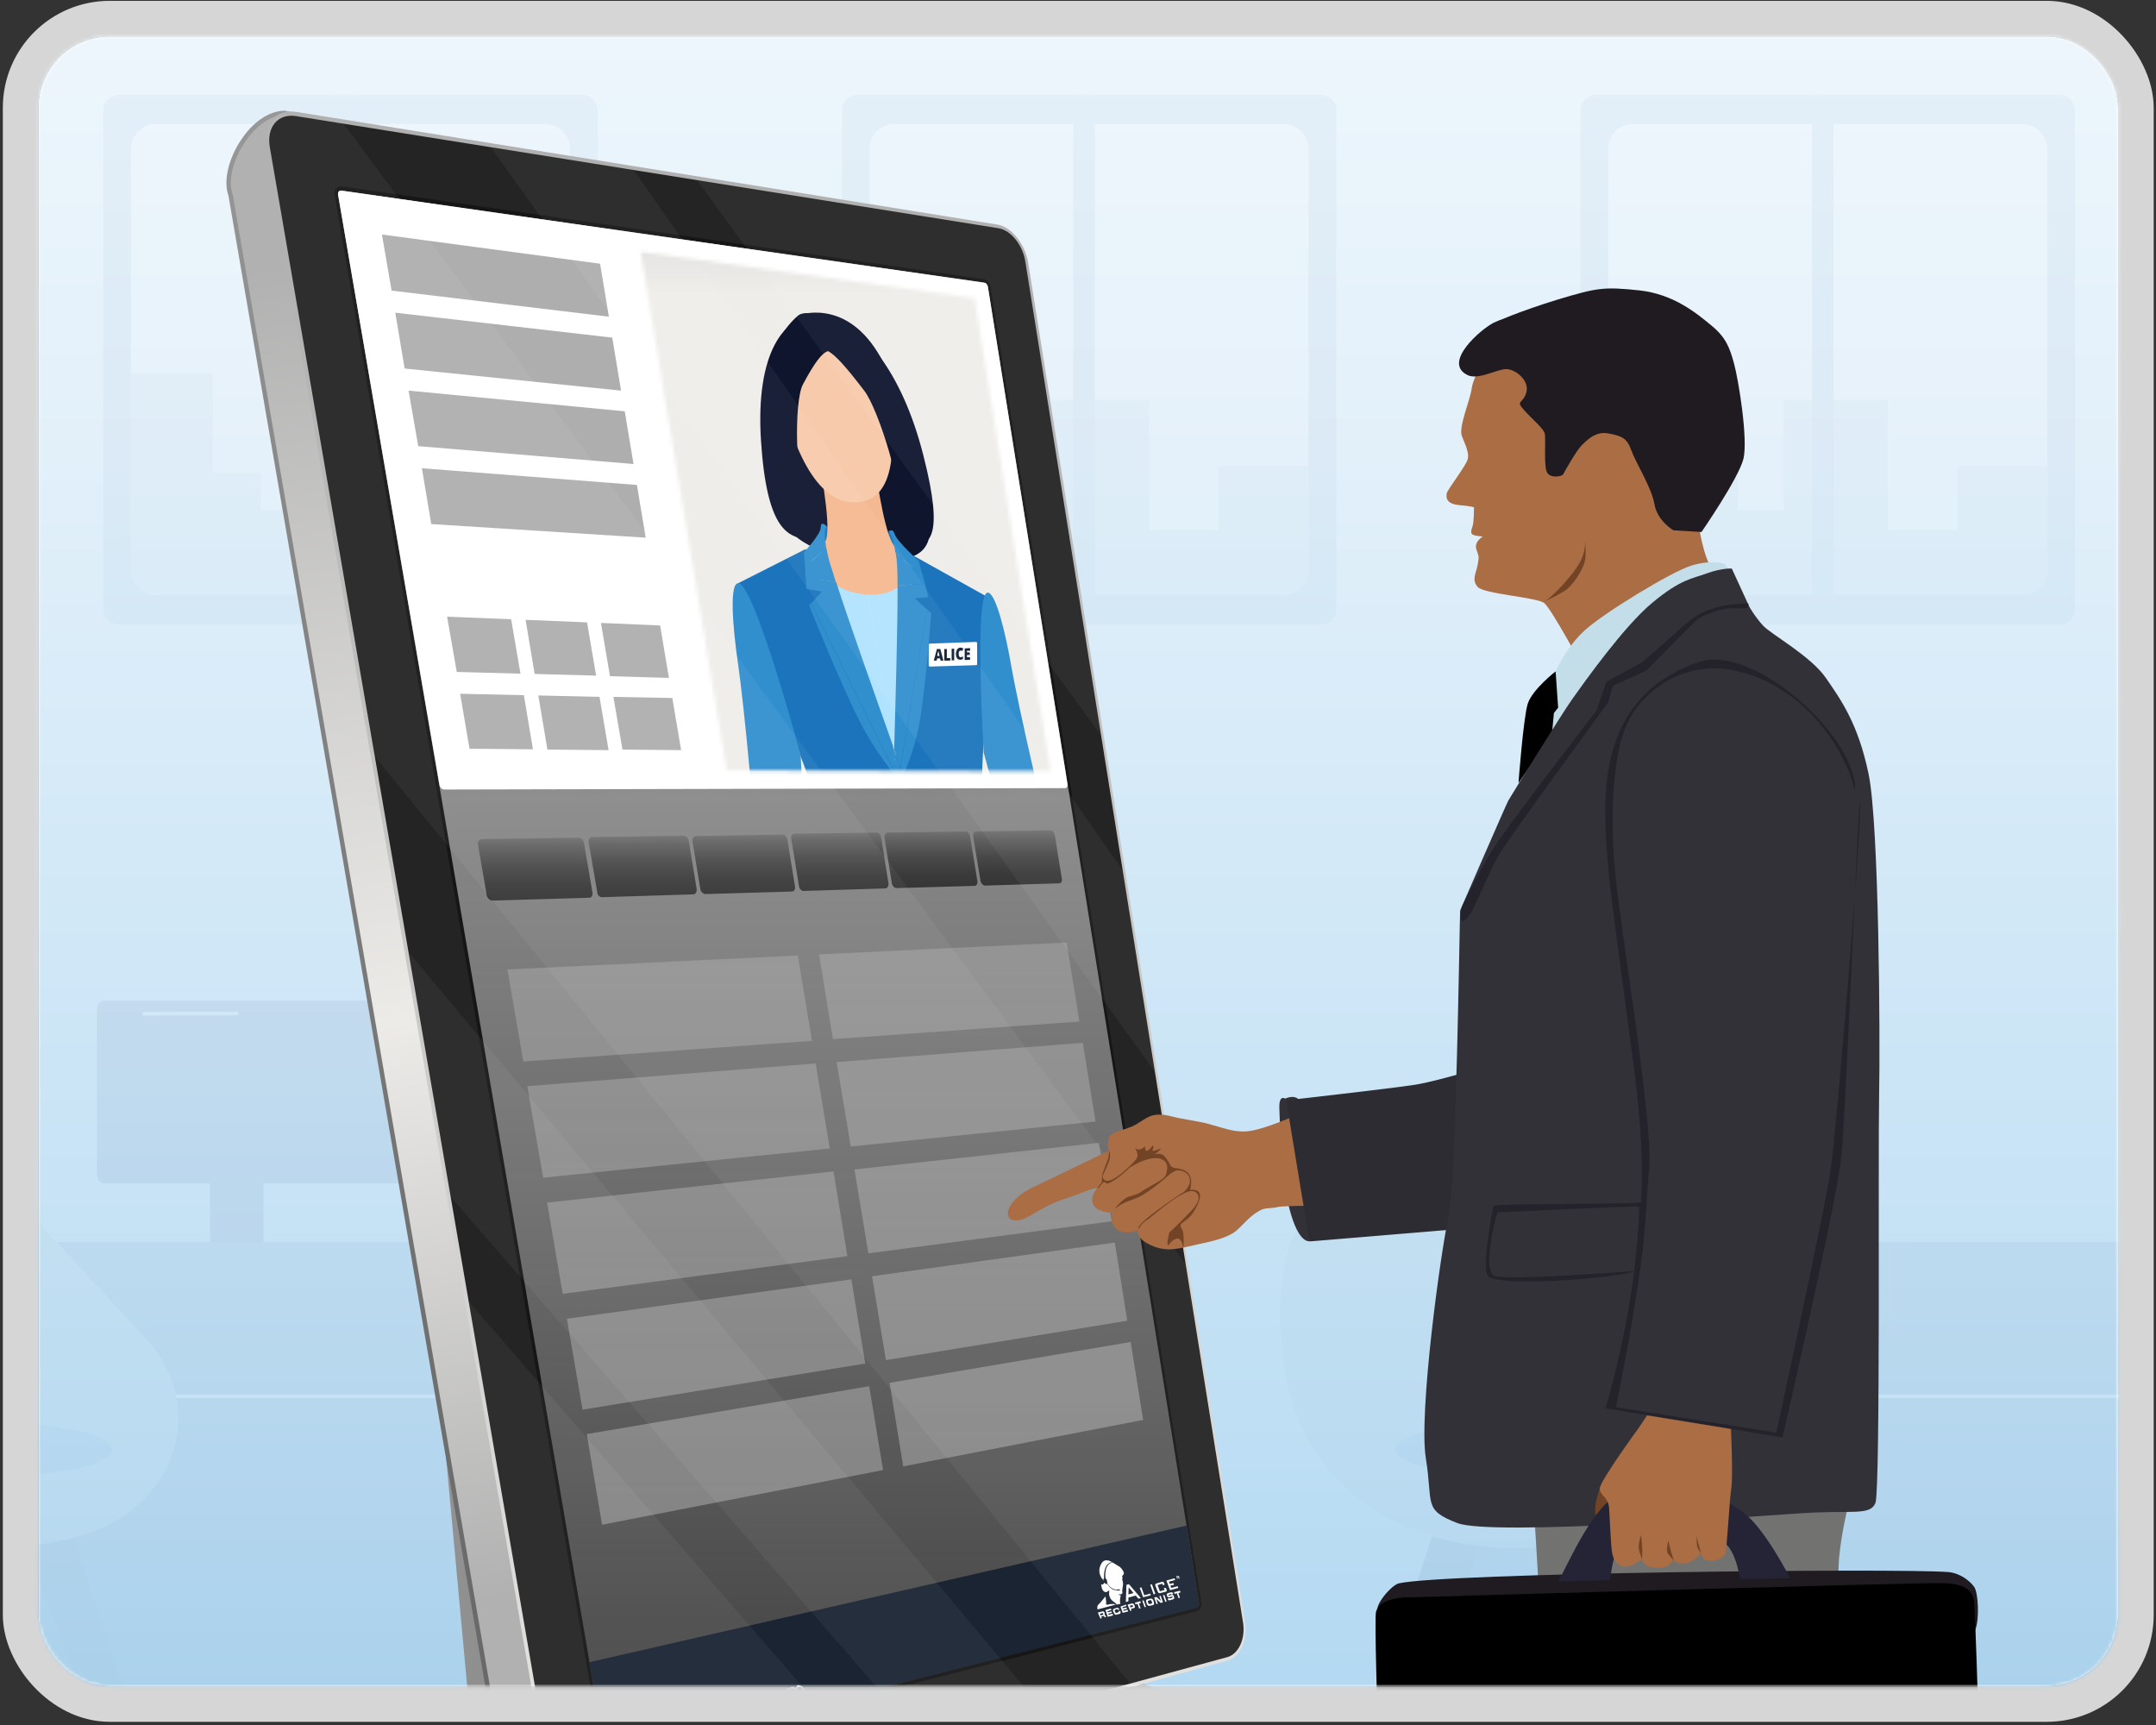 <?xml version="1.0" encoding="UTF-8"?> <svg xmlns="http://www.w3.org/2000/svg" width="605" height="484" viewBox="0 0 605 484" fill="none"><rect x="0" y="0" width="605" height="484" fill="#333333" stroke="none"/><rect x="10.794" y="10.234" width="583.559" height="462.871" rx="20" fill="white"></rect><rect x="5.794" y="5.234" width="593.559" height="472.871" rx="25" stroke="white" stroke-opacity="0.8" stroke-width="10"></rect><mask id="mask0_2333_17485" style="mask-type:alpha" maskUnits="userSpaceOnUse" x="10" y="10" width="585" height="464"><rect x="10.794" y="10.234" width="583.559" height="462.871" rx="20" fill="white"></rect></mask><g mask="url(#mask0_2333_17485)"><mask id="mask1_2333_17485" style="mask-type:luminance" maskUnits="userSpaceOnUse" x="6" y="3" width="593" height="497"><path d="M598.965 3.234H6.181V499.106H598.965V3.234Z" fill="white"></path></mask><g mask="url(#mask1_2333_17485)"><mask id="mask2_2333_17485" style="mask-type:luminance" maskUnits="userSpaceOnUse" x="-51" y="3" width="1055" height="497"><path d="M1003.58 3.108H-50.95V499.234H1003.58V3.108Z" fill="white"></path></mask><g mask="url(#mask2_2333_17485)"><path d="M1178.09 -112.869H-130.704V602.31H1178.09V-112.869Z" fill="url(#paint0_linear_2333_17485)"></path></g><mask id="mask3_2333_17485" style="mask-type:luminance" maskUnits="userSpaceOnUse" x="-51" y="3" width="1055" height="497"><path d="M1003.58 3.108H-50.95V499.234H1003.58V3.108Z" fill="white"></path></mask><g mask="url(#mask3_2333_17485)"><g opacity="0.1"><path d="M73.922 325.873H58.925V352.309H73.922V325.873Z" fill="#57719F"></path><path d="M111.925 332.036H29.502C28.231 332.036 27.214 331.02 27.214 329.749V283.04C27.214 281.769 28.231 280.752 29.502 280.752H111.925C113.196 280.752 114.212 281.769 114.212 283.04V329.812C114.212 331.02 113.196 332.036 111.925 332.036Z" fill="#57719F"></path><path d="M40.432 284.947C40.178 284.947 39.924 284.693 39.924 284.439C39.924 284.184 40.178 283.93 40.432 283.93L66.424 283.867C66.678 283.867 66.932 284.121 66.932 284.375C66.932 284.629 66.678 284.884 66.424 284.884L40.432 284.947Z" fill="white"></path><path d="M370.632 175.261H240.675C238.26 175.261 236.29 173.291 236.29 170.877V31.006C236.29 28.591 238.26 26.621 240.675 26.621H370.632C373.047 26.621 375.017 28.591 375.017 31.006V170.877C375.017 173.291 373.047 175.261 370.632 175.261Z" fill="#9BB3D3"></path><path d="M367.201 41.745V159.946C367.201 163.759 364.087 166.873 360.274 166.873H250.906C247.093 166.873 243.979 163.759 243.979 159.946V41.745C243.979 37.932 247.093 34.818 250.906 34.818H360.274C364.15 34.882 367.201 37.932 367.201 41.745Z" fill="white"></path><path d="M367.201 130.714V159.946C367.201 163.759 364.087 166.873 360.274 166.873H250.906C247.093 166.873 243.979 163.759 243.979 159.946V104.595H266.921V132.684H280.457V143.106H293.23V112.348H322.462V148.762H341.972V130.777H367.201V130.714Z" fill="#C4D3E6"></path><path d="M307.211 26.557H301.174V175.198H307.211V26.557Z" fill="#9BB3D3"></path><path d="M577.865 175.261H447.907C445.492 175.261 443.522 173.291 443.522 170.877V31.006C443.522 28.591 445.492 26.621 447.907 26.621H577.865C580.28 26.621 582.25 28.591 582.25 31.006V170.877C582.313 173.291 580.343 175.261 577.865 175.261Z" fill="#9BB3D3"></path><path d="M574.497 41.745V159.946C574.497 163.759 571.383 166.873 567.57 166.873H458.202C454.389 166.873 451.275 163.759 451.275 159.946V41.745C451.275 37.932 454.389 34.818 458.202 34.818H567.57C571.383 34.882 574.497 37.932 574.497 41.745Z" fill="white"></path><path d="M574.497 130.714V159.946C574.497 163.759 571.383 166.873 567.57 166.873H458.202C454.389 166.873 451.275 163.759 451.275 159.946V104.595H474.217V132.684H487.752V143.106H500.526V112.348H529.758V148.762H549.268V130.777H574.497V130.714Z" fill="#C4D3E6"></path><path d="M514.507 26.557H508.47V175.198H514.507V26.557Z" fill="#9BB3D3"></path><path d="M163.336 175.261H33.378C30.963 175.261 28.993 173.291 28.993 170.877V31.006C28.993 28.591 30.963 26.621 33.378 26.621H163.336C165.75 26.621 167.72 28.591 167.72 31.006V170.877C167.72 173.291 165.75 175.261 163.336 175.261Z" fill="#9BB3D3"></path><path d="M159.967 41.745V159.946C159.967 163.759 156.854 166.873 153.041 166.873H43.673C39.86 166.873 36.746 163.759 36.746 159.946V41.745C36.746 37.932 39.86 34.818 43.673 34.818H153.041C156.854 34.882 159.967 37.932 159.967 41.745Z" fill="white"></path><path d="M159.967 130.714V159.946C159.967 163.759 156.854 166.873 153.041 166.873H43.673C39.86 166.873 36.746 163.759 36.746 159.946V104.595H59.687V132.684H73.223V143.106H85.996V112.348H115.229V148.762H134.739V130.777H159.967V130.714Z" fill="#C4D3E6"></path><path d="M99.914 26.557H93.877V175.198H99.914V26.557Z" fill="#9BB3D3"></path><path d="M1040.06 470.573H-536.846V576.89H1040.06V470.573Z" fill="#CDDBEB"></path><path d="M217.925 309.921C226.504 299.88 240.421 295.75 252.94 300.071C267.62 305.155 282.045 319.263 275.055 356.884C267.175 399.334 230.126 413.061 198.352 402.957C197.716 402.766 197.017 402.512 196.445 402.321C175.156 394.695 168.547 367.751 183.227 350.529L217.925 309.921Z" fill="#A4C2DA"></path><path d="M483.368 325.873H468.37V352.309H483.368V325.873Z" fill="#57719F"></path><path d="M521.37 332.1H438.947C437.676 332.1 436.659 331.083 436.659 329.812V283.04C436.659 281.769 437.676 280.752 438.947 280.752H521.37C522.641 280.752 523.658 281.769 523.658 283.04V329.812C523.658 331.083 522.641 332.1 521.37 332.1Z" fill="#57719F"></path><path d="M477.204 285.455C476.949 285.455 476.695 285.201 476.695 284.947C476.695 284.693 476.949 284.439 477.204 284.439L503.195 284.375C503.449 284.375 503.704 284.629 503.704 284.883C503.704 285.138 503.449 285.392 503.195 285.392L477.204 285.455Z" fill="white"></path><path d="M314.455 516.137H127.367V348.495H314.455C315.218 348.495 315.917 349.131 315.917 349.957V514.739C315.917 515.502 315.281 516.137 314.455 516.137Z" fill="#6081B0"></path><path d="M292.785 516.137H-0.303C-1.193 516.137 -1.955 515.438 -1.955 514.485V359.744C-1.955 353.516 3.065 348.495 9.293 348.495H292.721C293.611 348.495 294.373 349.258 294.373 350.148V514.549C294.437 515.438 293.738 516.137 292.785 516.137Z" fill="#688DBC"></path><path d="M294.437 392.28H-1.891C-2.145 392.28 -2.399 392.026 -2.399 391.772C-2.399 391.518 -2.145 391.264 -1.891 391.264H294.437C294.692 391.264 294.946 391.518 294.946 391.772C294.946 392.026 294.755 392.28 294.437 392.28Z" fill="white"></path><path d="M723.964 516.201H536.876V348.495H723.964C724.727 348.495 725.426 349.131 725.426 349.957V514.739C725.362 515.502 724.727 516.201 723.964 516.201Z" fill="#6081B0"></path><path d="M702.294 516.201H409.207C408.317 516.201 407.555 515.502 407.555 514.549V359.744C407.555 353.516 412.575 348.495 418.803 348.495H702.231C703.121 348.495 703.883 349.258 703.883 350.148V514.549C703.947 515.438 703.184 516.201 702.294 516.201Z" fill="#688DBC"></path><path d="M703.946 392.28H407.618C407.364 392.28 407.109 392.026 407.109 391.772C407.109 391.518 407.364 391.264 407.618 391.264H703.946C704.2 391.264 704.455 391.518 704.455 391.772C704.455 392.09 704.2 392.28 703.946 392.28Z" fill="white"></path><path d="M375.272 526.687C373.048 525.86 371.84 523.446 372.603 521.158L410.669 403.91L424.776 409.058L380.991 524.145C380.102 526.369 377.56 527.513 375.272 526.687Z" fill="#5C7BA7"></path><path d="M473.837 526.687C476.061 525.86 477.268 523.446 476.506 521.158L438.44 403.91L424.332 409.058L468.117 524.145C469.07 526.369 471.612 527.513 473.837 526.687Z" fill="#5C7BA7"></path><path d="M432.784 337.946C411.24 314.624 367.709 323.521 360.973 352.817C359.194 360.57 358.749 369.975 360.084 381.477C365.612 427.55 412.194 441.785 449.052 430.918C449.815 430.664 450.577 430.474 451.276 430.219C476.632 421.767 484.639 394.187 467.735 375.822L432.784 337.946Z" fill="#A4C2DA"></path><path d="M458.012 406.706C458.012 410.837 443.142 414.142 424.776 414.142C406.41 414.142 391.54 410.774 391.54 406.706C391.54 402.576 406.41 399.271 424.776 399.271C443.142 399.271 458.012 402.576 458.012 406.706Z" fill="#72A2C8"></path><path d="M47.232 526.687C49.456 525.86 50.664 523.446 49.901 521.158L11.835 403.91L-2.272 409.058L41.513 524.145C42.466 526.369 45.008 527.513 47.232 526.687Z" fill="#5C7BA7"></path><path d="M6.179 337.946C-15.364 314.624 -58.895 323.521 -65.631 352.817C-67.411 360.57 -67.856 369.975 -66.521 381.477C-60.992 427.55 -14.411 441.785 22.448 430.918C23.21 430.664 23.973 430.474 24.672 430.219C50.028 421.767 58.035 394.187 41.131 375.822L6.179 337.946Z" fill="#A4C2DA"></path><path d="M31.408 406.706C31.408 410.837 16.537 414.142 -1.828 414.142C-20.194 414.142 -35.065 410.774 -35.065 406.706C-35.065 402.576 -20.194 399.271 -1.828 399.271C16.537 399.271 31.408 402.576 31.408 406.706Z" fill="#72A2C8"></path></g></g></g><path d="M166.088 514.693L320.859 472.403L332.465 477.173L179.204 522.165L166.088 514.693Z" fill="url(#paint1_linear_2333_17485)"></path><path d="M132.939 493.071L119.346 345.852L155.356 487.189L150.825 515.25L132.939 493.071Z" fill="url(#paint2_linear_2333_17485)"></path><path d="M155.91 517.078C159.248 517.078 161.951 516.442 162.984 516.203L328.408 469.939C332.064 468.905 334.29 464.295 333.495 459.366L273.797 85.673C273.002 80.665 269.345 76.214 265.529 75.578L79.994 31.062H79.835C75.463 31.142 71.012 34.162 67.594 39.329C64.016 44.735 62.665 50.935 64.096 54.83L141.998 506.903C142.793 511.513 146.132 515.249 150.504 516.442C152.173 516.839 154.002 517.078 155.91 517.078Z" fill="url(#paint3_linear_2333_17485)"></path><path d="M162.666 515.011L328.01 468.746C331.031 467.952 332.939 463.818 332.303 459.525L272.604 85.912C271.889 81.46 268.63 77.406 265.291 76.85L79.915 32.254C70.694 32.493 62.586 47.437 65.288 54.512L143.27 506.744C143.986 510.798 146.927 514.216 150.901 515.249C155.115 516.442 160.123 515.726 162.666 515.011Z" fill="url(#paint4_linear_2333_17485)"></path><path d="M349.397 455.154L288.506 73.67C287.632 68.424 283.816 63.654 279.921 63.018L83.019 31.38C77.295 30.506 73.559 34.958 74.593 41.396L154.8 506.347C155.834 512.388 160.921 516.204 166.088 514.773L344.469 465.965C347.966 464.931 350.192 460.162 349.397 455.154Z" fill="url(#paint5_linear_2333_17485)"></path><path d="M165.69 513.66L344.468 464.931C347.568 464.057 349.476 459.844 348.84 455.472L287.711 73.352C286.995 68.742 283.657 64.608 280.238 64.052L83.018 32.573C78.01 31.778 74.751 35.673 75.705 41.237L155.833 506.267C156.787 511.593 161.159 514.852 165.69 513.66Z" fill="#242424"></path><path d="M337.077 449.43L278.014 80.824C277.776 79.552 276.901 78.36 275.868 78.28L95.897 52.286C94.546 52.127 93.672 53.161 93.91 54.671L168.871 491.958C169.11 493.389 170.302 494.343 171.574 494.025L335.885 452.053C336.759 451.815 337.316 450.702 337.077 449.43Z" fill="#161616"></path><path d="M336.441 449.827L277.219 80.506C277.139 79.87 276.662 79.314 276.185 79.314L95.817 53.479C95.182 53.399 94.784 53.876 94.864 54.592L169.825 492.038C169.904 492.753 170.54 493.151 171.097 492.992L335.805 451.02C336.282 450.94 336.52 450.384 336.441 449.827Z" fill="url(#paint6_linear_2333_17485)"></path><path d="M299.556 220.015L277.219 80.506C277.139 79.87 276.662 79.314 276.185 79.314L95.817 53.479C95.182 53.399 94.784 53.876 94.864 54.592L123.322 220.254C123.481 220.969 124.037 221.526 124.673 221.526L299 221.128C299.397 221.049 299.636 220.572 299.556 220.015Z" fill="white"></path><path d="M336.441 449.828L332.943 428.047L165.453 466.362L169.825 492.118C169.905 492.833 170.541 493.231 171.097 493.072L335.805 451.1C336.282 451.02 336.521 450.464 336.441 449.828Z" fill="#1A2433"></path><mask id="mask4_2333_17485" style="mask-type:luminance" maskUnits="userSpaceOnUse" x="179" y="70" width="116" height="147"><path d="M203.928 216.12L294.788 216.359L273.484 83.686L179.763 70.649L203.928 216.12Z" fill="white"></path></mask><g mask="url(#mask4_2333_17485)"><path d="M205.041 243.783L315.218 241.16L286.123 58.487L171.019 39.329L205.041 243.783Z" fill="url(#paint7_linear_2333_17485)"></path></g><mask id="mask5_2333_17485" style="mask-type:luminance" maskUnits="userSpaceOnUse" x="179" y="70" width="116" height="147"><path d="M203.928 216.12L294.788 216.359L273.484 83.686L179.763 70.649L203.928 216.12Z" fill="white"></path></mask><g mask="url(#mask5_2333_17485)"><path d="M224.039 88.456C224.039 88.456 236.678 83.607 246.138 98.631C255.438 113.417 255.359 131.541 255.597 137.821C255.836 144.101 261.162 145.77 260.923 149.188C260.685 152.527 259.572 159.125 241.925 156.979C223.562 154.753 220.462 147.996 219.428 144.498C218.395 141.001 222.29 139.172 221.177 134.085C219.985 129.077 207.823 102.526 224.039 88.456Z" fill="#0E152D"></path><path d="M229.842 151.096C229.842 152.766 230.637 154.753 231.829 155.786C232.863 156.74 234.055 156.82 235.088 156.979C238.665 157.297 242.243 157.535 245.82 157.774C247.41 157.853 249.079 157.933 250.51 157.376C251.225 157.058 251.941 156.581 252.179 155.707C252.418 154.832 252.259 153.799 252.02 152.766C251.782 151.573 251.225 150.301 250.43 149.745C250.033 149.506 249.556 149.506 249.158 149.506C246.217 149.506 243.197 149.427 240.255 149.427C238.427 149.427 236.599 149.427 234.691 148.95C233.816 148.791 233.101 148.473 232.306 147.917C231.591 147.44 231.273 147.758 230.796 148.314C230.16 148.87 229.842 149.904 229.842 151.096Z" fill="#1C75BC"></path><path d="M226.105 154.037L207.106 163.656L220.382 201.812C220.382 201.812 230.159 223.513 231.272 235.437C232.385 247.361 230 258.49 230.398 263.736C230.716 268.903 232.226 284.404 232.226 284.404L262.195 281.304L254.881 222.718C254.881 222.718 235.644 179.872 233.975 174.705C232.385 169.459 226.105 154.037 226.105 154.037Z" fill="#1C75BC"></path><path d="M256.391 155.945L276.9 167.392L276.502 202.766C276.502 202.766 274.197 223.354 276.82 234.722C279.444 246.089 284.849 256.423 286.121 261.272C287.393 266.121 290.652 280.589 290.652 280.589L262.035 281.304L250.19 222.718C250.19 222.718 255.357 180.587 255.357 175.579C255.198 170.571 256.391 155.945 256.391 155.945Z" fill="#1C75BC"></path><path d="M243.039 163.973C246.378 164.132 249.716 164.211 252.976 164.211C252.817 174.784 251.704 196.485 250.909 210.396C250.75 209.919 250.591 209.442 250.352 208.966L243.039 163.973Z" fill="#B0E3FF"></path><path d="M252.974 164.212C249.714 164.212 246.376 164.132 243.037 163.973L237.87 132.415L245.501 130.507C245.501 130.507 247.648 147.359 250.43 152.447C250.907 153.321 251.622 154.196 252.497 155.07C252.656 156.262 252.815 157.773 252.894 159.681C252.974 160.634 252.974 162.224 252.974 164.212Z" fill="#F4B990"></path><path d="M233.896 163.179C233.101 160.873 232.465 159.045 232.147 157.773C231.591 155.786 231.194 154.196 231.035 152.924C231.432 152.288 231.75 151.732 231.909 151.096C233.181 146.247 229.763 128.997 229.763 128.997L238.427 132.336L243.594 163.894C240.256 163.815 237.076 163.576 233.896 163.179Z" fill="#F4B990"></path><path d="M233.418 163.178C236.677 163.496 239.857 163.814 243.037 163.973L250.429 208.966C245.103 195.134 237.234 174.148 233.418 163.178Z" fill="#B0E3FF"></path><path d="M231.432 160.158C231.988 163.576 237.394 166.517 243.515 166.835C249.477 167.153 253.849 164.689 253.372 161.43C252.815 158.091 247.569 155.15 241.527 154.752C235.407 154.355 230.876 156.74 231.432 160.158Z" fill="#F4B990"></path><path d="M207.267 163.656C204.644 163.258 205.518 175.5 207.108 186.311C208.698 197.042 212.832 238.378 212.116 246.884C211.401 255.469 221.258 301.098 222.132 306.98C222.927 312.783 223.007 316.281 223.007 316.281L235.249 311.273C235.249 311.273 229.605 268.267 229.843 261.431C230.161 254.595 225.948 239.889 225.948 239.889L224.676 211.907C224.676 211.907 211.878 164.371 207.267 163.656Z" fill="#328FCE"></path><path d="M277.14 166.279C279.366 166.12 282.227 177.646 283.897 187.583C285.646 197.519 294.151 235.675 297.172 243.466C300.193 251.176 305.042 293.307 306.075 298.633C307.108 303.959 307.983 307.06 307.983 307.06L296.377 304.595C296.377 304.595 288.587 264.293 286.281 257.933C283.976 251.574 283.261 237.583 283.261 237.583L276.027 211.112C276.106 211.112 273.245 166.517 277.14 166.279Z" fill="#328FCE"></path><path d="M218.872 108.408C220.701 119.299 226.981 140.046 238.746 140.921C252.657 141.954 250.987 122.16 249.239 111.588C247.49 101.015 239.461 91.556 231.114 90.522C222.609 89.569 217.044 97.518 218.872 108.408Z" fill="#F7CAAB"></path><path d="M223.882 116.516L221.656 124.386C220.067 125.022 218.477 116.437 217.364 111.111C216.251 105.785 223.882 116.516 223.882 116.516Z" fill="#F7CAAB"></path><path d="M251.465 114.688C252.101 119.855 253.214 128.043 251.545 127.168L246.854 118.822C246.854 118.822 250.829 109.601 251.465 114.688Z" fill="#F7CAAB"></path><path d="M223.96 89.966C223.96 89.966 223.403 92.112 228.014 96.167C232.624 100.141 230.955 94.418 242.561 109.68C246.615 115.006 253.928 138.695 252.02 144.021C250.113 149.347 248.841 142.431 248.841 142.431C248.841 142.431 252.179 153.56 256.313 153.163C260.447 152.765 265.216 151.573 259.095 127.725C252.974 103.639 241.607 90.92 231.909 88.615C221.893 86.31 223.96 89.966 223.96 89.966Z" fill="#0E152D"></path><path d="M238.109 91.715C238.109 91.715 239.381 94.1 235.962 97.121C232.544 100.141 232.385 94.577 225.31 107.852C222.767 112.542 223.005 136.31 226.98 142.193C230.875 148.075 229.921 141.08 229.921 141.08C229.921 141.08 230.16 152.209 225.549 151.255C220.938 150.222 215.135 148.314 213.546 123.671C211.956 99.029 219.984 88.297 229.603 88.456C238.983 88.536 238.109 91.715 238.109 91.715Z" fill="#0E152D"></path><path fill-rule="evenodd" clip-rule="evenodd" d="M273.881 186.629L260.923 187.026C260.764 187.026 260.605 186.867 260.605 186.629V180.985C260.605 180.747 260.764 180.588 260.923 180.588L273.881 180.111C274.04 180.111 274.199 180.27 274.199 180.508V186.231C274.199 186.47 274.119 186.629 273.881 186.629Z" fill="white"></path><path d="M263.944 185.357L263.785 184.721H262.99L262.831 185.357H262.036L262.911 182.098H263.864L264.739 185.357H263.944ZM263.626 184.085L263.546 183.529C263.546 183.45 263.546 183.37 263.467 183.291C263.467 183.211 263.387 183.052 263.387 182.973C263.387 182.893 263.388 182.734 263.308 182.655C263.308 182.734 263.308 182.814 263.229 182.893C263.229 182.973 263.229 183.132 263.149 183.211C263.149 183.291 263.149 183.37 263.07 183.45L262.99 184.006L263.626 184.085Z" fill="#0F1E33"></path><path d="M264.978 185.357V182.098H265.693V184.642H266.647V185.357H264.978Z" fill="#0F1E33"></path><path d="M267.045 185.278V182.019H267.76V185.278H267.045Z" fill="#0F1E33"></path><path d="M269.508 182.575C269.429 182.575 269.349 182.575 269.27 182.654C269.19 182.734 269.111 182.734 269.111 182.813C269.031 182.893 269.031 182.972 269.031 183.131C269.031 183.29 269.031 183.37 269.031 183.529C269.031 183.767 269.031 183.926 269.111 184.006C269.19 184.165 269.19 184.244 269.27 184.324C269.349 184.403 269.429 184.403 269.588 184.403C269.667 184.403 269.826 184.403 269.906 184.324C269.985 184.244 270.144 184.244 270.224 184.165V184.88C270.144 184.96 269.985 184.96 269.906 185.039C269.747 185.039 269.667 185.119 269.508 185.119C269.19 185.119 269.031 185.039 268.793 184.96C268.634 184.801 268.475 184.642 268.395 184.403C268.316 184.165 268.236 183.847 268.236 183.529C268.236 183.29 268.236 183.052 268.316 182.813C268.395 182.575 268.475 182.416 268.554 182.257C268.634 182.098 268.793 182.018 268.952 181.859C269.111 181.78 269.27 181.7 269.508 181.7C269.667 181.7 269.747 181.7 269.906 181.78C270.065 181.78 270.144 181.859 270.303 181.939L270.065 182.654C269.985 182.575 269.906 182.575 269.747 182.495C269.667 182.654 269.588 182.575 269.508 182.575Z" fill="#0F1E33"></path><path d="M272.212 185.119L270.701 185.199V181.939L272.212 181.86V182.575H271.337V183.052H272.132V183.768H271.337V184.404H272.212V185.119Z" fill="#0F1E33"></path><path d="M225.63 154.912C225.63 154.912 230.32 149.983 230.32 147.916C230.32 145.849 232.069 147.757 232.069 147.757C232.069 147.757 230.876 147.678 231.751 153.083C230.479 155.389 227.856 157.376 225.868 158.648L225.63 154.912Z" fill="#328FCE"></path><path d="M250.748 216.121C250.748 216.438 250.748 216.836 250.748 217.154C247.887 213.418 244.15 208.171 241.209 202.289C235.406 190.921 227.06 169.856 227.06 169.856L227.537 169.3L250.748 216.121Z" fill="#328FCE"></path><path d="M250.432 208.966C250.591 209.443 250.75 209.92 250.909 210.397C250.909 210.874 250.909 211.351 250.829 211.828L250.432 208.966Z" fill="#328FCE"></path><path d="M234.533 163.258C231.751 162.94 228.889 162.543 226.027 161.986L225.868 158.647C227.935 157.296 230.479 155.309 231.751 153.083C231.989 154.355 232.307 155.945 232.863 157.932C233.261 159.124 233.817 160.953 234.533 163.258Z" fill="#328FCE"></path><path d="M226.264 165.246L226.105 161.986C228.967 162.463 231.829 162.861 234.611 163.258C238.109 174.149 245.581 195.135 250.51 209.046L250.987 211.828C250.907 213.418 250.907 214.849 250.828 216.121L227.616 169.3L230.637 165.961L226.264 165.246Z" fill="#328FCE"></path><path d="M260.129 170.969L261.322 172.002C261.322 172.002 259.891 192.113 257.983 203.083C256.949 208.648 255.121 213.735 253.531 217.392C253.293 216.677 252.975 215.882 252.736 215.087L260.129 170.969Z" fill="#328FCE"></path><path d="M249.238 149.268C249.238 149.268 250.431 147.837 251.067 149.904C251.782 151.97 257.823 157.455 257.823 157.455L258.698 160.873C256.472 159.443 253.451 157.296 251.226 154.912C250.51 149.506 249.238 149.268 249.238 149.268Z" fill="#328FCE"></path><path d="M250.908 210.397C251.306 196.406 251.942 174.784 251.862 164.132C254.485 164.132 257.029 163.973 259.573 163.814L260.527 167.551L256.711 167.869L260.129 170.969L252.657 215.166C252.101 213.656 251.544 212.146 250.908 210.397Z" fill="#328FCE"></path><path d="M251.861 164.133C251.861 162.225 251.861 160.556 251.782 159.522C251.702 157.614 251.543 156.104 251.305 154.912C253.451 157.296 256.551 159.443 258.777 160.874L259.572 163.815C257.028 163.974 254.484 164.133 251.861 164.133Z" fill="#328FCE"></path><path d="M252.019 218.664L252.655 215.087C252.973 215.882 253.212 216.677 253.45 217.392C253.132 218.107 252.814 218.743 252.496 219.379C251.94 218.743 251.383 217.948 250.668 217.153C250.668 216.836 250.668 216.518 250.668 216.12L252.019 218.664Z" fill="#328FCE"></path><path d="M250.909 210.397C251.545 212.146 252.101 213.656 252.578 215.087L251.942 218.664L250.829 211.828C250.909 211.351 250.909 210.874 250.909 210.397Z" fill="#328FCE"></path><path d="M252.021 218.664L250.749 216.12C250.829 214.848 250.829 213.338 250.908 211.828L252.021 218.664Z" fill="#328FCE"></path></g><path d="M107.183 65.8L168.392 73.988L170.856 88.853L109.885 81.54L107.183 65.8Z" fill="#AEAEAE"></path><path d="M110.92 87.74L171.811 94.735L174.275 109.6L113.543 103.4L110.92 87.74Z" fill="#AEAEAE"></path><path d="M114.656 109.601L175.309 115.404L177.773 130.189L117.359 125.181L114.656 109.601Z" fill="#AEAEAE"></path><path d="M118.393 131.381L178.727 136.071L181.191 150.857L121.016 147.041L118.393 131.381Z" fill="#AEAEAE"></path><path d="M168.631 174.784L185.245 175.5L187.709 190.206L171.175 189.729L168.631 174.784Z" fill="#AEAEAE"></path><path d="M172.128 195.531L188.662 195.849L191.127 210.476L174.672 210.317L172.128 195.531Z" fill="#AEAEAE"></path><path d="M147.486 173.909L164.736 174.625L167.28 189.569L150.03 189.092L147.486 173.909Z" fill="#AEAEAE"></path><path d="M151.063 195.134L168.234 195.531L170.778 210.476L153.607 210.317L151.063 195.134Z" fill="#AEAEAE"></path><path d="M125.467 173.035L143.432 173.751L146.055 189.013L128.17 188.536L125.467 173.035Z" fill="#AEAEAE"></path><path d="M129.123 194.657L147.009 195.055L149.553 210.238L131.746 210.079L129.123 194.657Z" fill="#AEAEAE"></path><path d="M276.421 248.473L297.248 247.837C297.804 247.837 298.122 247.202 297.963 246.486L295.976 234.244C295.897 233.529 295.34 232.972 294.784 232.972L273.877 233.29C273.321 233.29 273.003 233.926 273.082 234.642L275.149 247.202C275.308 247.837 275.865 248.473 276.421 248.473Z" fill="url(#paint8_linear_2333_17485)"></path><path d="M251.619 249.189L273.479 248.553C274.036 248.553 274.354 247.917 274.274 247.202L272.207 234.642C272.048 233.926 271.571 233.291 271.015 233.291L249.075 233.609C248.519 233.609 248.121 234.244 248.201 234.96L250.267 247.838C250.426 248.633 250.983 249.189 251.619 249.189Z" fill="url(#paint9_linear_2333_17485)"></path><path d="M225.466 249.984L248.439 249.268C248.996 249.268 249.393 248.632 249.314 247.838L247.247 234.96C247.088 234.165 246.531 233.608 245.975 233.608L222.922 233.926C222.286 233.926 221.889 234.562 222.048 235.357L224.194 248.553C224.274 249.427 224.909 249.984 225.466 249.984Z" fill="url(#paint10_linear_2333_17485)"></path><path d="M197.962 250.858L222.207 250.143C222.843 250.143 223.24 249.507 223.081 248.712L220.935 235.516C220.776 234.721 220.219 234.085 219.584 234.165L195.259 234.562C194.623 234.562 194.226 235.198 194.305 235.993L196.531 249.507C196.69 250.222 197.326 250.858 197.962 250.858Z" fill="url(#paint11_linear_2333_17485)"></path><path d="M168.946 251.733L194.542 250.938C195.178 250.938 195.576 250.222 195.496 249.427L193.27 235.914C193.111 235.119 192.475 234.483 191.84 234.483L166.164 234.88C165.448 234.88 165.051 235.596 165.21 236.391L167.594 250.302C167.594 251.097 168.23 251.733 168.946 251.733Z" fill="url(#paint12_linear_2333_17485)"></path><path d="M138.263 252.687L165.29 251.892C166.006 251.892 166.403 251.176 166.244 250.382L163.859 236.47C163.7 235.675 163.064 234.96 162.349 235.04L135.163 235.437C134.447 235.437 133.97 236.152 134.129 236.947L136.594 251.256C136.832 252.051 137.547 252.687 138.263 252.687Z" fill="url(#paint13_linear_2333_17485)"></path><g opacity="0.35"><path d="M234.766 297.997L303.844 292.591L307.422 314.69L238.74 321.685L234.766 297.997Z" fill="url(#paint14_linear_2333_17485)"></path><path d="M147.961 304.754L228.884 298.394L232.859 322.242L152.412 330.43L147.961 304.754Z" fill="url(#paint15_linear_2333_17485)"></path></g><g opacity="0.35"><path d="M229.84 267.79L299.316 264.451L302.893 286.63L233.735 291.558L229.84 267.79Z" fill="url(#paint16_linear_2333_17485)"></path><path d="M142.397 272.003L223.877 268.108L227.852 292.035L146.849 297.838L142.397 272.003Z" fill="url(#paint17_linear_2333_17485)"></path></g><g opacity="0.35"><path d="M239.774 328.124L308.376 320.652L311.953 342.671L243.67 351.654L239.774 328.124Z" fill="url(#paint18_linear_2333_17485)"></path><path d="M153.526 337.425L233.893 328.681L237.788 352.449L157.898 363.022L153.526 337.425Z" fill="url(#paint19_linear_2333_17485)"></path></g><g opacity="0.35"><path d="M244.705 358.093L312.83 348.633L316.328 370.573L248.6 381.623L244.705 358.093Z" fill="url(#paint20_linear_2333_17485)"></path><path d="M159.091 370.017L238.901 358.968L242.796 382.577L163.463 395.534L159.091 370.017Z" fill="url(#paint21_linear_2333_17485)"></path></g><g opacity="0.35"><path d="M249.633 387.982L317.281 376.535L320.778 398.396L253.448 411.433L249.633 387.982Z" fill="url(#paint22_linear_2333_17485)"></path><path d="M164.655 402.37L243.909 388.936L247.804 412.466L168.948 427.808L164.655 402.37Z" fill="url(#paint23_linear_2333_17485)"></path></g><path fill-rule="evenodd" clip-rule="evenodd" d="M314.26 439.653C314.022 439.494 312.194 438.381 312.194 438.381C309.65 438.858 310.206 442.832 310.206 442.832C310.206 442.832 310.365 442.832 310.604 443.389C310.763 443.945 310.683 444.184 310.683 444.184C311.796 446.171 313.465 446.091 313.863 445.933C314.26 445.853 314.34 446.171 314.181 446.25C313.942 446.33 313.863 446.25 313.863 446.25C313.863 446.25 313.465 446.25 312.671 446.091C311.558 445.853 310.683 444.422 310.683 444.343C310.683 444.343 310.683 444.343 310.604 444.422C310.127 444.581 309.968 444.025 309.968 444.025C309.968 444.025 309.809 444.263 309.57 444.502C309.332 444.74 309.014 444.502 309.014 444.502C309.014 444.502 309.014 445.853 309.729 446.489C310.445 447.125 311.16 446.25 311.16 446.25L311.24 446.33C311.24 446.33 311.319 446.489 311.24 446.886C311.16 447.363 311.319 447.761 311.319 447.761C311.637 448.953 312.353 449.271 312.75 449.589C313.148 449.907 313.386 450.225 313.386 450.225L314.419 449.987C314.101 449.112 314.419 448.238 314.419 448.079C314.419 447.84 314.499 447.602 314.499 447.602C313.863 447.602 313.863 447.284 313.863 447.284C314.022 447.443 314.658 447.363 314.896 447.125C315.055 446.966 314.896 446.33 314.896 446.33C314.896 446.33 315.055 445.217 315.135 444.661C315.214 444.104 314.896 443.071 314.896 443.071C314.976 442.673 315.055 442.753 314.976 442.594C314.976 442.355 314.817 442.196 314.817 442.196C314.817 442.196 315.135 442.196 315.373 441.481C315.453 440.924 314.499 439.812 314.26 439.653ZM309.65 443.548C309.65 443.548 309.491 442.991 309.809 442.912C309.809 442.912 309.411 438.699 312.035 438.301C312.035 438.301 310.047 436.87 309.014 438.778C307.981 440.607 308.696 442.037 309.093 442.753C309.093 442.753 309.411 442.991 309.65 443.548ZM311.24 450.146C310.524 450.384 310.365 450.146 310.365 450.146C310.524 449.669 310.206 447.92 310.206 447.92C309.729 448.476 308.696 449.828 308.219 450.225C307.742 450.623 307.981 451.576 307.981 451.576L313.068 450.225C312.671 449.987 311.955 449.987 311.24 450.146Z" fill="white"></path><path d="M315.931 449.51L316.09 444.66L316.805 444.501L320.144 448.397L319.428 448.556L318.713 447.681L316.646 448.238V449.271L315.931 449.51ZM316.646 447.363L318.077 446.966L316.726 445.376L316.646 447.363Z" fill="white"></path><path d="M320.779 448.158L322.925 447.602L322.766 447.125L321.097 447.602L320.302 445.376L319.825 445.535L320.779 448.158Z" fill="white"></path><path d="M323.72 447.363L324.196 447.204L323.243 444.501L322.766 444.66L323.72 447.363Z" fill="white"></path><path d="M326.343 444.819L326.82 444.581L326.741 444.342C326.661 444.104 326.502 443.945 326.423 443.865C326.343 443.786 326.184 443.786 325.946 443.865L324.594 444.263C324.356 444.342 324.276 444.422 324.197 444.501C324.117 444.581 324.197 444.819 324.276 445.058L324.833 446.489C324.912 446.727 325.071 446.886 325.151 446.966C325.23 447.045 325.389 447.045 325.628 446.966L326.979 446.648C327.218 446.568 327.377 446.489 327.377 446.409C327.456 446.33 327.377 446.091 327.297 445.853L327.138 445.535H326.582L326.82 446.091L325.469 446.489L324.833 444.74L326.184 444.342L326.343 444.819Z" fill="white"></path><path d="M328.33 446.171L330.636 445.535L330.477 445.058L328.648 445.535L328.41 444.899L329.443 444.66L329.284 444.183L328.251 444.422L328.012 443.786L329.761 443.309L329.602 442.832L327.297 443.468L328.33 446.171Z" fill="white"></path><path d="M330.954 442.514C331.033 442.752 330.954 443.07 330.715 443.07C330.477 443.15 330.238 442.911 330.159 442.673C330.079 442.434 330.159 442.116 330.397 442.116C330.636 442.116 330.874 442.275 330.954 442.514ZM330.318 442.752C330.397 442.991 330.556 443.07 330.715 443.07C330.874 442.991 330.954 442.832 330.874 442.593C330.795 442.355 330.636 442.275 330.477 442.275C330.238 442.275 330.238 442.514 330.318 442.752ZM330.636 442.911H330.556L330.397 442.434C330.397 442.434 330.477 442.355 330.556 442.355C330.636 442.355 330.636 442.355 330.715 442.355L330.795 442.434C330.795 442.434 330.795 442.514 330.795 442.593C330.874 442.593 330.874 442.593 330.874 442.673C330.954 442.752 330.954 442.752 330.954 442.752H330.874L330.795 442.673C330.795 442.593 330.715 442.593 330.715 442.593L330.636 442.911ZM330.556 442.593C330.636 442.593 330.636 442.514 330.636 442.514L330.556 442.434C330.556 442.434 330.556 442.434 330.477 442.434L330.556 442.593Z" fill="white"></path><path d="M308.061 452.451L309.332 452.133C309.65 452.053 309.809 452.212 309.968 452.53V452.609C310.048 452.848 310.048 453.007 309.889 453.086C310.048 453.086 310.127 453.166 310.286 453.404L310.366 453.722L309.968 453.802L309.889 453.563C309.809 453.404 309.73 453.325 309.65 453.404L309.014 453.563L309.173 454.04L308.776 454.12L308.061 452.451ZM308.776 453.245L309.491 453.086C309.571 453.086 309.65 453.007 309.571 452.848V452.768C309.491 452.61 309.412 452.609 309.332 452.609L308.696 452.768L308.776 453.245Z" fill="white"></path><path d="M310.842 453.643L312.352 453.245L312.193 452.768L311.08 453.086L311.001 452.768L312.034 452.53L311.875 452.133L310.842 452.371L310.762 452.053L311.875 451.735L311.716 451.338L310.206 451.735L310.842 453.643Z" fill="white"></path><path d="M312.591 452.53C312.75 453.087 313.068 453.166 313.386 453.007L314.102 452.848C314.499 452.769 314.499 452.451 314.42 452.133L314.34 451.974L313.943 452.053C314.022 452.292 313.943 452.292 313.784 452.371L313.307 452.53C313.068 452.61 313.068 452.53 312.909 452.212L312.83 452.053C312.75 451.815 312.75 451.656 312.989 451.656L313.466 451.497C313.625 451.497 313.704 451.497 313.704 451.656V451.735L314.102 451.656C313.943 451.179 313.784 451.02 313.227 451.179L312.75 451.338C312.353 451.417 312.194 451.656 312.353 452.133L312.591 452.53Z" fill="white"></path><path d="M315.055 452.53L316.565 452.132L316.406 451.655L315.293 451.973L315.214 451.655L316.247 451.417L316.088 451.02L315.055 451.258L314.975 450.94L316.088 450.622L315.929 450.225L314.419 450.781L315.055 452.53Z" fill="white"></path><path d="M316.406 450.224L317.599 449.907C317.996 449.827 318.235 450.065 318.314 450.383L318.394 450.542C318.473 450.781 318.553 451.099 318.235 451.178L317.36 451.417L317.519 451.894L317.122 451.973L316.406 450.224ZM317.201 451.019L317.837 450.86C317.917 450.86 317.917 450.701 317.917 450.622V450.542C317.837 450.383 317.758 450.383 317.678 450.383L317.042 450.542L317.201 451.019Z" fill="white"></path><path d="M318.475 449.668L318.634 450.145L319.19 449.986L319.667 451.338L320.064 451.258L319.587 449.907L320.144 449.748L319.985 449.271L318.475 449.668Z" fill="white"></path><path d="M321.176 450.94L321.573 450.861L320.938 449.032L320.54 449.112L321.176 450.94Z" fill="white"></path><path d="M321.654 449.51C321.495 448.953 321.654 448.794 322.051 448.715L322.767 448.556C323.164 448.476 323.403 448.556 323.641 449.033L323.8 449.589C323.959 450.146 323.8 450.304 323.403 450.384L322.687 450.543C322.29 450.622 322.051 450.543 321.813 450.066L321.654 449.51ZM322.21 449.748C322.29 449.987 322.369 450.066 322.608 450.066L323.164 449.907C323.403 449.828 323.323 449.748 323.244 449.51L323.164 449.271C323.085 449.033 323.005 448.953 322.767 448.953L322.29 449.112C322.051 449.192 322.051 449.351 322.131 449.51L322.21 449.748Z" fill="white"></path><path d="M324.515 450.066L324.912 449.987L324.435 448.635L325.707 449.748L326.343 449.589L325.707 447.761L325.31 447.84L325.787 449.192L324.515 448.079L323.879 448.238L324.515 450.066Z" fill="white"></path><path d="M326.979 449.43L327.376 449.351L326.74 447.522L326.343 447.602L326.979 449.43Z" fill="white"></path><path d="M327.694 448.556V448.635C327.853 449.032 328.012 449.112 328.41 448.953L328.966 448.794C329.522 448.635 329.602 448.556 329.443 447.999C329.284 447.443 329.045 447.443 328.41 447.602C327.933 447.761 327.933 447.761 327.853 447.602C327.853 447.522 327.853 447.443 328.012 447.443L328.489 447.284C328.648 447.204 328.728 447.284 328.728 447.443L329.204 447.284V447.204C329.125 446.886 328.966 446.648 328.489 446.807L327.853 446.966C327.297 447.125 327.376 447.363 327.456 447.681C327.615 448.158 327.694 448.238 328.41 448.079C328.966 447.92 329.045 447.92 329.045 448.079C329.125 448.238 328.966 448.238 328.886 448.317L328.33 448.476C328.171 448.476 328.171 448.556 328.092 448.317L327.694 448.556Z" fill="white"></path><path d="M329.444 446.727L329.603 447.204L330.239 447.045L330.716 448.397L331.114 448.317L330.637 446.966L331.273 446.807L331.114 446.33L329.444 446.727Z" fill="white"></path><path d="M224.753 473.039C224.991 473.119 225.15 473.198 225.309 473.437C225.468 473.596 225.627 473.834 225.707 474.152L226.263 475.981L225.786 476.06L225.23 474.232C225.15 473.914 224.991 473.675 224.832 473.516C224.673 473.357 224.435 473.357 224.196 473.357C223.958 473.437 223.799 473.516 223.72 473.755C223.64 473.993 223.64 474.232 223.72 474.55L224.276 476.299L223.799 476.378L223.243 474.629C223.163 474.311 223.004 474.073 222.845 473.993C222.686 473.834 222.448 473.834 222.209 473.834C221.971 473.914 221.812 473.993 221.732 474.232C221.653 474.47 221.653 474.709 221.732 475.027L222.289 476.776L221.812 476.855L220.778 473.675L221.255 473.596L221.414 474.073C221.414 473.914 221.573 473.755 221.653 473.596C221.812 473.437 221.971 473.357 222.13 473.357C222.368 473.278 222.607 473.278 222.766 473.357C223.004 473.437 223.163 473.596 223.322 473.755C223.322 473.516 223.402 473.278 223.561 473.119C223.72 472.96 223.879 472.881 224.117 472.801C224.355 473.04 224.594 473.039 224.753 473.039Z" fill="white"></path><g opacity="0.5"><g opacity="0.09"><path d="M75.387 39.568L105.117 212.146L317.202 472.404L345.422 464.693C347.966 463.977 349.556 460.48 348.999 456.903L332.624 354.596L96.452 34.719L81.428 32.334C77.295 31.698 74.592 34.878 75.387 39.568Z" fill="white"></path><path d="M126.501 335.836L114.656 267.234L292.242 479.16L258.935 488.222L126.501 335.836Z" fill="white"></path><path d="M315.056 244.261L324.118 300.78L137.709 41.317L177.853 47.756L315.056 244.261Z" fill="white"></path><path d="M195.578 50.538L308.934 206.342L287.471 71.921C286.835 68.105 284.133 64.687 281.271 64.29L195.578 50.538Z" fill="white"></path><path d="M131.508 365.168L156.15 507.937C156.866 512.309 160.523 515.011 164.259 513.978L242.082 492.754L131.508 365.168Z" fill="white"></path></g></g><path fill-rule="evenodd" clip-rule="evenodd" d="M360.605 308.252C360.605 308.252 363.785 306.742 364.819 309.127C365.852 311.511 368.078 333.213 368.555 339.493C368.952 345.773 367.521 348.237 367.521 348.237C367.521 348.237 364.421 349.27 361.798 339.016C359.175 328.682 359.254 315.883 359.016 311.352C358.777 306.901 360.605 308.252 360.605 308.252Z" fill="#323138"></path><path fill-rule="evenodd" clip-rule="evenodd" d="M311.082 322.879C310.844 322.163 310.764 320.891 311.082 319.461C311.559 317.314 315.852 317.235 318.793 315.486C322.052 313.578 323.324 311.75 329.207 313.34C331.989 314.055 336.043 314.532 339.064 315.327C342.879 316.36 345.741 317.553 349.239 317.473C357.029 317.235 374.358 307.06 378.969 307.775C380.4 308.014 405.996 335.041 405.996 335.041C401.068 335.121 383.5 336.393 375.312 337.982C372.848 338.459 360.686 338.141 358.38 338.698C356.87 339.095 354.962 338.857 353.849 339.493C350.034 341.401 348.285 344.66 345.82 346.091C343.197 347.68 339.143 348.475 335.884 349.191C332.148 350.065 329.207 350.781 326.742 350.463C324.596 350.224 322.927 349.429 321.814 348.793C319.747 347.68 319.35 346.409 319.191 345.296C313.785 347.124 311.4 343.944 311.957 340.288C304.643 339.811 306.154 335.2 307.982 333.292C305.518 333.69 304.246 334.564 298.92 336.313C293.038 338.221 289.778 341.003 287.314 341.957C281.114 344.342 280.716 337.426 290.017 333.054C295.343 330.51 309.572 323.674 311.082 322.879Z" fill="#AA6D44"></path><path fill-rule="evenodd" clip-rule="evenodd" d="M317.044 327.569C325.47 322.482 328.094 325.9 327.458 328.284C327.378 328.443 327.458 329.715 326.583 330.431C325.232 331.703 322.37 332.895 319.985 334.564C319.032 335.28 317.044 335.518 316.09 336.075C313.547 337.665 312.752 339.572 312.354 339.572C312.354 339.572 313.785 338.3 315.454 337.506C317.044 336.711 318.634 336.472 320.78 335.2C324.119 333.134 326.822 330.749 328.253 329.477C328.73 329.079 330.002 328.364 330.24 328.364C332.386 328.284 334.374 329.636 333.817 332.021C333.658 332.736 332.545 334.485 331.591 334.803C331.512 334.882 318.714 343.15 319.429 344.819C319.509 345.057 319.985 343.388 322.211 342.037C323.086 341.48 328.73 336.393 332.625 334.644C334.215 333.928 335.407 334.087 335.963 334.962C336.599 335.757 336.679 337.188 334.294 339.731C329.366 344.898 328.094 345.773 328.094 345.852C327.855 347.363 327.696 347.601 327.617 348.237C327.537 349.032 327.776 349.509 327.776 349.509C327.776 349.429 330.16 346.17 331.432 348.158C332.068 349.191 331.909 350.224 331.989 350.065C332.227 349.827 332.227 347.363 331.989 345.693C331.83 344.819 330.955 344.103 331.353 343.547C331.75 342.911 333.499 342.196 334.771 340.288C336.599 337.426 338.428 333.451 333.976 333.849C333.817 333.849 336.043 328.364 330.24 327.808C328.253 327.649 328.412 326.774 327.935 326.059C326.981 324.628 326.424 323.197 323.722 323.912C323.722 323.912 324.755 323.674 325.868 322.164C325.868 322.164 323.563 323.197 323.404 322.8C323.324 322.641 323.96 321.766 323.483 321.369C323.483 321.369 321.178 324.628 321.337 321.607C321.257 321.607 319.747 323.435 318.396 322.005C318.396 322.005 319.429 323.435 319.191 324.548C319.032 325.343 316.885 327.41 314.898 329.079C313.467 330.272 310.287 332.657 309.413 330.351C309.254 329.874 310.685 327.49 311.321 325.423C311.718 324.151 311.321 322.879 311.082 322.8C311.162 323.038 311.321 323.992 310.923 325.184C310.605 326.138 310.128 327.331 309.651 328.523C309.413 329.238 309.016 330.749 309.254 331.305C309.334 331.782 307.664 333.531 307.823 333.451C308.777 333.133 308.857 332.259 309.651 331.703C309.969 331.464 310.526 332.18 310.844 332.1C313.626 331.067 316.885 327.649 317.044 327.569Z" fill="#724425"></path><path fill-rule="evenodd" clip-rule="evenodd" d="M430.399 422.562C430.399 422.562 438.428 556.507 440.018 565.887C441.608 575.187 446.377 615.252 448.603 624.711C450.829 634.171 451.862 643.392 452.101 645.3C452.339 647.208 449.955 650.864 449.955 650.864L459.176 662.073L453.452 667.478C453.452 667.478 468.079 682.025 477.618 685.205C487.157 688.385 516.092 687.908 516.092 687.908L517.443 548.319C517.443 548.319 514.9 448.636 516.092 436.871C517.284 425.106 520.703 415.011 520.703 415.011L460.765 397.761L430.399 422.562Z" fill="#727271"></path><path fill-rule="evenodd" clip-rule="evenodd" d="M418.715 96.644C418.715 96.644 413.469 105.308 412.992 108.886C412.515 112.463 409.256 119.696 410.209 122.32C411.243 124.943 412.276 127.01 411.879 128.759C411.481 130.587 406.235 137.264 405.996 138.377C405.758 139.49 405.758 141.398 409.414 141.716C413.071 142.034 413.628 142.352 413.628 142.352C413.628 142.352 413.628 146.406 413.23 147.598C412.833 148.791 412.594 149.586 413.23 149.983C413.866 150.38 416.092 150.539 416.092 150.539C416.092 150.539 413.628 151.97 414.264 154.037C414.899 156.104 415.138 155.865 414.661 158.409C414.184 160.953 412.912 162.702 414.661 164.689C416.41 166.676 431.195 167.551 433.342 169.22C435.408 170.889 444.471 187.742 444.471 187.742L485.33 166.994C485.33 166.994 482.15 163.338 479.686 158.409C477.221 153.481 476.188 143.942 476.188 143.942L450.83 92.987L418.715 96.644Z" fill="#AA6D44"></path><path fill-rule="evenodd" clip-rule="evenodd" d="M419.193 90.523C415.536 92.351 404.487 101.89 411.959 105.309C414.821 106.58 419.908 103.719 422.452 103.56C424.996 103.401 429.209 106.58 428.334 109.999C427.46 113.417 425.075 112.224 427.698 115.086C430.322 118.027 433.183 120.174 433.501 121.763C433.819 123.353 433.104 131.144 434.217 132.733C435.409 134.323 438.509 133.608 438.668 133.051C438.827 132.574 442.563 126.136 443.835 124.943C445.107 123.751 447.572 120.889 451.308 121.604C455.044 122.32 456.554 122.876 457.747 126.295C458.939 129.713 463.47 136.788 464.265 141.478C465.06 146.168 469.591 148.791 469.591 148.791L477.461 149.268C477.461 149.268 487.795 134.323 489.225 128.759C490.577 123.194 487.795 106.342 486.602 102.049C485.41 97.677 484.376 94.736 480.322 91.397C476.268 88.059 469.75 82.494 459.893 81.461C450.036 80.427 448.128 80.745 437.238 84.005C426.347 87.343 419.193 90.523 419.193 90.523Z" fill="#1F1B20"></path><path fill-rule="evenodd" clip-rule="evenodd" d="M433.42 168.743C435.328 167.63 438.666 164.133 441.051 161.112C443.277 158.33 444.867 155.627 444.787 152.05C444.787 152.05 445.264 155.627 444.628 157.853C443.992 160.079 441.369 164.292 439.064 165.802C436.759 167.233 433.42 168.743 433.42 168.743Z" fill="#724425"></path><path fill-rule="evenodd" clip-rule="evenodd" d="M483.58 158.091C483.58 158.091 480.083 156.978 474.518 158.727C468.954 160.476 450.114 171.923 444.708 176.851C439.303 181.78 436.521 188.378 436.521 188.378L434.692 207.615L489.701 178.441C489.701 178.441 485.647 160.794 485.091 159.761C484.534 158.648 483.58 158.091 483.58 158.091Z" fill="#C4DEE9"></path><path fill-rule="evenodd" clip-rule="evenodd" d="M436.521 188.378C436.521 188.378 430.082 193.386 428.731 197.361C427.459 201.335 426.107 219.698 426.107 219.698L435.488 206.025L436.044 200.063L437.236 198.553L436.521 188.378Z" fill="black"></path><path fill-rule="evenodd" clip-rule="evenodd" d="M360.923 308.729C360.923 308.729 390.494 305.39 397.092 304.357C403.769 303.324 421.178 297.918 421.178 297.918L416.249 344.262L367.441 348.316L360.923 308.729Z" fill="#2D2C33"></path><path fill-rule="evenodd" clip-rule="evenodd" d="M409.732 255.47C409.573 258.57 408.619 332.18 406.473 341.48C404.327 350.781 398.047 396.409 400.114 409.208C402.181 422.006 399.239 423.596 408.937 427.332C418.635 431.068 492.325 425.424 505.997 424.55C519.67 423.675 524.837 425.345 526.268 421.688C527.699 418.031 526.983 323.197 527.301 307.378C527.619 291.559 527.301 231.463 524.36 217.234C521.419 203.005 516.57 196.327 512.357 190.206C508.144 184.085 497.094 178.044 494.789 175.58C492.484 173.116 490.894 170.254 490.894 170.254L485.965 159.522C485.965 159.522 483.104 159.363 478.97 160.874C474.836 162.384 471.657 162.464 463.628 169.141C455.599 175.818 444.47 191.558 441.291 196.009C438.111 200.461 424.438 222.639 423.246 224.627C422.213 226.693 409.732 255.47 409.732 255.47Z" fill="#323138"></path><path fill-rule="evenodd" clip-rule="evenodd" d="M450.75 191.319L448.047 199.268C448.047 199.268 422.292 232.655 418.635 238.696C414.899 244.817 410.765 253.164 410.288 254.277C409.811 255.39 409.255 260.318 411.64 257.695C414.025 255.072 417.363 245.215 420.861 239.491C424.359 233.768 451.306 197.042 451.306 197.042L452.578 192.432L462.038 188.139C462.038 188.139 473.485 176.454 475.711 174.308C478.016 172.161 483.66 170.651 485.806 170.651C487.952 170.73 489.701 170.73 490.258 170.571C490.814 170.412 490.576 169.3 490.576 169.3C490.576 169.3 485.329 169.379 482.308 170.253C479.208 171.128 476.267 172.161 473.167 174.944C470.067 177.726 460.766 185.834 460.766 185.834L450.75 191.319Z" fill="#24232B"></path><path fill-rule="evenodd" clip-rule="evenodd" d="M456.554 203.163C452.261 212.464 451.863 230.429 453.215 244.579C454.805 261.272 464.105 316.201 462.754 327.966C462.277 332.418 461.959 343.865 460.369 355.391C457.746 374.31 453.453 394.819 453.453 394.819L498.446 401.974C498.446 401.974 512.119 339.175 513.708 328.284C515.298 317.394 522.373 232.735 521.976 225.739C521.578 218.744 518.16 311.988 516.57 325.582C514.98 339.175 500.195 403.325 500.195 403.325L450.512 395.137C450.512 395.137 459.336 366.679 459.972 338.539C459.972 338.221 422.054 340.208 420.226 340.129C419.51 342.195 415.853 356.822 419.51 358.014C423.485 359.286 452.817 356.981 458.541 356.663C456.156 358.253 423.564 361.274 417.841 358.332C415.297 356.902 419.033 338.38 419.113 338.38C419.192 337.505 460.369 338.062 460.449 337.267C461.641 320.891 458.7 301.177 457.507 292.115C454.169 266.757 451.863 250.779 451.148 241.876C449.717 223.831 447.65 195.85 476.665 185.755C492.007 180.429 521.181 206.9 520.545 221.844C516.729 206.979 503.692 191.24 485.886 187.98C473.247 185.596 461.323 192.909 456.554 203.163Z" fill="#24232B"></path><path fill-rule="evenodd" clip-rule="evenodd" d="M387.95 453.167L465.296 461.911C465.296 461.911 552.897 460.321 554.248 457.38C555.52 454.439 555.123 446.966 554.01 445.297C552.897 443.707 550.194 441.402 546.697 441.084C531.831 439.971 405.359 441.322 392.482 444.264C390.176 444.82 383.499 452.69 387.95 453.167Z" fill="#1F1B20"></path><path fill-rule="evenodd" clip-rule="evenodd" d="M449.875 415.328C449.875 415.328 447.014 421.529 447.729 424.788C448.445 428.047 457.348 432.339 457.348 432.339L456.155 412.943L449.875 415.328Z" fill="#724425"></path><path fill-rule="evenodd" clip-rule="evenodd" d="M478.572 418.906C478.572 418.906 454.168 418.429 450.909 421.609C443.675 428.604 437.713 444.264 436.998 443.707L451.784 443.389C451.784 443.389 452.499 437.268 453.612 435.52C454.089 434.884 456.235 432.896 457.269 432.419C462.992 429.717 475.234 430.989 482.15 432.101C486.999 432.896 488.191 442.912 488.271 443.071L502.341 442.833C502.341 442.833 494.868 428.047 488.748 424.073C485.011 421.609 483.898 419.939 478.572 418.906Z" fill="#252436"></path><path fill-rule="evenodd" clip-rule="evenodd" d="M459.733 400.781C459.733 400.781 449.001 415.487 448.922 417.634C448.922 419.78 451.307 419.78 451.545 423.278C451.784 426.775 452.022 434.089 452.42 435.917C452.817 437.745 453.85 439.415 455.838 439.574C457.825 439.733 460.766 437.507 460.766 437.507C460.766 437.507 461.243 439.574 463.787 439.812C466.887 440.051 468.159 439.892 469.51 437.745C469.51 437.745 470.623 439.017 473.087 438.62C475.552 438.222 477.221 435.758 477.221 435.758C477.221 435.758 477.619 437.825 479.685 437.904C481.752 437.984 483.66 437.189 484.137 435.917C484.614 434.645 485.25 421.449 485.806 417.793C486.363 414.136 485.727 400.94 485.727 400.94L462.197 397.125L459.733 400.781Z" fill="#AA6D44"></path><path fill-rule="evenodd" clip-rule="evenodd" d="M460.29 431.386C460.29 431.386 459.574 433.532 459.972 435.042C460.369 436.553 460.767 437.507 460.767 437.507C460.767 437.507 460.846 435.758 460.846 434.804C460.846 433.85 460.528 430.75 460.528 430.75L460.29 431.386Z" fill="#724425"></path><path fill-rule="evenodd" clip-rule="evenodd" d="M468.16 432.34C468.08 432.419 467.524 435.122 467.921 435.758C468.318 436.394 469.749 437.904 469.749 437.904C469.749 437.904 469.352 436.871 468.954 435.52C468.636 434.168 468.16 432.34 468.16 432.34Z" fill="#724425"></path><path fill-rule="evenodd" clip-rule="evenodd" d="M476.188 431.068C476.188 431.068 476.029 432.578 476.188 433.612C476.347 434.645 477.301 435.758 477.301 435.758C477.301 435.758 476.983 434.486 476.744 433.612C476.426 432.817 476.188 431.068 476.188 431.068Z" fill="#724425"></path><path fill-rule="evenodd" clip-rule="evenodd" d="M393.595 448.238C393.595 448.238 386.997 448.556 386.122 452.293C385.248 456.029 389.064 553.009 389.064 553.009C389.064 553.009 555.044 553.884 556.236 552.93C557.428 551.976 554.408 450.941 553.931 449.033C553.454 447.126 552.659 444.343 545.107 444.184C537.476 444.025 393.595 448.238 393.595 448.238Z" fill="black"></path></g><defs><linearGradient id="paint0_linear_2333_17485" x1="523.703" y1="-236.147" x2="523.703" y2="513.355" gradientUnits="userSpaceOnUse"><stop stop-color="white"></stop><stop offset="0.191" stop-color="#F7FBFE"></stop><stop offset="0.485" stop-color="#E2F0FA"></stop><stop offset="0.843" stop-color="#BFDFF4"></stop><stop offset="1" stop-color="#ADD6F1"></stop></linearGradient><linearGradient id="paint1_linear_2333_17485" x1="248.376" y1="493.034" x2="251.16" y2="502.255" gradientUnits="userSpaceOnUse"><stop offset="0.348" stop-color="#B1B1B1"></stop><stop offset="0.821" stop-color="#EEEDEA"></stop><stop offset="1" stop-color="#F5F4F2"></stop></linearGradient><linearGradient id="paint2_linear_2333_17485" x1="20.743" y1="412.082" x2="750.571" y2="530.056" gradientUnits="userSpaceOnUse"><stop stop-color="#A0A0A0"></stop><stop offset="0.205" stop-color="#8B8B8B"></stop><stop offset="0.495" stop-color="#737373"></stop><stop offset="0.766" stop-color="#656565"></stop><stop offset="0.996" stop-color="#606060"></stop></linearGradient><linearGradient id="paint3_linear_2333_17485" x1="100.851" y1="-44.733" x2="319.024" y2="650.065" gradientUnits="userSpaceOnUse"><stop stop-color="#A0A0A0"></stop><stop offset="0.205" stop-color="#8B8B8B"></stop><stop offset="0.495" stop-color="#737373"></stop><stop offset="0.766" stop-color="#656565"></stop><stop offset="0.996" stop-color="#606060"></stop></linearGradient><linearGradient id="paint4_linear_2333_17485" x1="165.982" y1="58.812" x2="231.879" y2="431.969" gradientUnits="userSpaceOnUse"><stop stop-color="#B1B1B1"></stop><stop offset="0.567" stop-color="#ECEBE8"></stop><stop offset="1" stop-color="#B1B1B1"></stop></linearGradient><linearGradient id="paint5_linear_2333_17485" x1="212.003" y1="70.708" x2="212.003" y2="583.691" gradientUnits="userSpaceOnUse"><stop stop-color="#B1B1B1"></stop><stop offset="1" stop-color="#EEEDEA"></stop></linearGradient><linearGradient id="paint6_linear_2333_17485" x1="215.668" y1="49.66" x2="215.668" y2="635.65" gradientUnits="userSpaceOnUse"><stop stop-color="#B1B1B1"></stop><stop offset="1" stop-color="#CBCBCB" stop-opacity="0"></stop></linearGradient><linearGradient id="paint7_linear_2333_17485" x1="243.121" y1="4.442" x2="243.121" y2="82.645" gradientUnits="userSpaceOnUse"><stop stop-color="#B1B1B1"></stop><stop offset="1" stop-color="#EEEDEA"></stop></linearGradient><linearGradient id="paint8_linear_2333_17485" x1="285.563" y1="226.536" x2="285.563" y2="248.691" gradientUnits="userSpaceOnUse"><stop stop-color="#A0A0A0"></stop><stop offset="0.179" stop-color="#818181"></stop><stop offset="0.407" stop-color="#606060"></stop><stop offset="0.625" stop-color="#484848"></stop><stop offset="0.828" stop-color="#3A3A3A"></stop><stop offset="1" stop-color="#353535"></stop></linearGradient><linearGradient id="paint9_linear_2333_17485" x1="261.24" y1="226.725" x2="261.24" y2="249.456" gradientUnits="userSpaceOnUse"><stop stop-color="#A0A0A0"></stop><stop offset="0.179" stop-color="#818181"></stop><stop offset="0.407" stop-color="#606060"></stop><stop offset="0.625" stop-color="#484848"></stop><stop offset="0.828" stop-color="#3A3A3A"></stop><stop offset="1" stop-color="#353535"></stop></linearGradient><linearGradient id="paint10_linear_2333_17485" x1="235.658" y1="226.923" x2="235.658" y2="250.261" gradientUnits="userSpaceOnUse"><stop stop-color="#A0A0A0"></stop><stop offset="0.179" stop-color="#818181"></stop><stop offset="0.407" stop-color="#606060"></stop><stop offset="0.625" stop-color="#484848"></stop><stop offset="0.828" stop-color="#3A3A3A"></stop><stop offset="1" stop-color="#353535"></stop></linearGradient><linearGradient id="paint11_linear_2333_17485" x1="208.713" y1="227.132" x2="208.713" y2="251.11" gradientUnits="userSpaceOnUse"><stop stop-color="#A0A0A0"></stop><stop offset="0.179" stop-color="#818181"></stop><stop offset="0.407" stop-color="#606060"></stop><stop offset="0.625" stop-color="#484848"></stop><stop offset="0.828" stop-color="#3A3A3A"></stop><stop offset="1" stop-color="#353535"></stop></linearGradient><linearGradient id="paint12_linear_2333_17485" x1="180.294" y1="227.351" x2="180.294" y2="252.006" gradientUnits="userSpaceOnUse"><stop stop-color="#A0A0A0"></stop><stop offset="0.179" stop-color="#818181"></stop><stop offset="0.407" stop-color="#606060"></stop><stop offset="0.625" stop-color="#484848"></stop><stop offset="0.828" stop-color="#3A3A3A"></stop><stop offset="1" stop-color="#353535"></stop></linearGradient><linearGradient id="paint13_linear_2333_17485" x1="150.279" y1="227.582" x2="150.279" y2="252.953" gradientUnits="userSpaceOnUse"><stop stop-color="#A0A0A0"></stop><stop offset="0.179" stop-color="#818181"></stop><stop offset="0.407" stop-color="#606060"></stop><stop offset="0.625" stop-color="#484848"></stop><stop offset="0.828" stop-color="#3A3A3A"></stop><stop offset="1" stop-color="#353535"></stop></linearGradient><linearGradient id="paint14_linear_2333_17485" x1="271.09" y1="436.129" x2="271.09" y2="-631.29" gradientUnits="userSpaceOnUse"><stop stop-color="#E1E1E1"></stop><stop offset="0.048" stop-color="#D6D6D6"></stop><stop offset="0.26" stop-color="#ACACAC"></stop><stop offset="0.465" stop-color="#8B8B8B"></stop><stop offset="0.66" stop-color="#737373"></stop><stop offset="0.842" stop-color="#656565"></stop><stop offset="0.996" stop-color="#606060"></stop></linearGradient><linearGradient id="paint15_linear_2333_17485" x1="190.38" y1="456.519" x2="190.38" y2="-718.919" gradientUnits="userSpaceOnUse"><stop stop-color="#E1E1E1"></stop><stop offset="0.048" stop-color="#D6D6D6"></stop><stop offset="0.26" stop-color="#ACACAC"></stop><stop offset="0.465" stop-color="#8B8B8B"></stop><stop offset="0.66" stop-color="#737373"></stop><stop offset="0.842" stop-color="#656565"></stop><stop offset="0.996" stop-color="#606060"></stop></linearGradient><linearGradient id="paint16_linear_2333_17485" x1="266.339" y1="432.766" x2="266.339" y2="-562.646" gradientUnits="userSpaceOnUse"><stop stop-color="#E1E1E1"></stop><stop offset="0.048" stop-color="#D6D6D6"></stop><stop offset="0.26" stop-color="#ACACAC"></stop><stop offset="0.465" stop-color="#8B8B8B"></stop><stop offset="0.66" stop-color="#737373"></stop><stop offset="0.842" stop-color="#656565"></stop><stop offset="0.996" stop-color="#606060"></stop></linearGradient><linearGradient id="paint17_linear_2333_17485" x1="185.075" y1="452.587" x2="185.075" y2="-638.532" gradientUnits="userSpaceOnUse"><stop stop-color="#E1E1E1"></stop><stop offset="0.048" stop-color="#D6D6D6"></stop><stop offset="0.26" stop-color="#ACACAC"></stop><stop offset="0.465" stop-color="#8B8B8B"></stop><stop offset="0.66" stop-color="#737373"></stop><stop offset="0.842" stop-color="#656565"></stop><stop offset="0.996" stop-color="#606060"></stop></linearGradient><linearGradient id="paint18_linear_2333_17485" x1="275.827" y1="434.355" x2="275.827" y2="-704.565" gradientUnits="userSpaceOnUse"><stop stop-color="#E1E1E1"></stop><stop offset="0.048" stop-color="#D6D6D6"></stop><stop offset="0.26" stop-color="#ACACAC"></stop><stop offset="0.465" stop-color="#8B8B8B"></stop><stop offset="0.66" stop-color="#737373"></stop><stop offset="0.842" stop-color="#656565"></stop><stop offset="0.996" stop-color="#606060"></stop></linearGradient><linearGradient id="paint19_linear_2333_17485" x1="195.667" y1="454.432" x2="195.667" y2="-804.682" gradientUnits="userSpaceOnUse"><stop stop-color="#E1E1E1"></stop><stop offset="0.048" stop-color="#D6D6D6"></stop><stop offset="0.26" stop-color="#ACACAC"></stop><stop offset="0.465" stop-color="#8B8B8B"></stop><stop offset="0.66" stop-color="#737373"></stop><stop offset="0.842" stop-color="#656565"></stop><stop offset="0.996" stop-color="#606060"></stop></linearGradient><linearGradient id="paint20_linear_2333_17485" x1="280.557" y1="427.478" x2="280.557" y2="-782.544" gradientUnits="userSpaceOnUse"><stop stop-color="#E1E1E1"></stop><stop offset="0.048" stop-color="#D6D6D6"></stop><stop offset="0.26" stop-color="#ACACAC"></stop><stop offset="0.465" stop-color="#8B8B8B"></stop><stop offset="0.66" stop-color="#737373"></stop><stop offset="0.842" stop-color="#656565"></stop><stop offset="0.996" stop-color="#606060"></stop></linearGradient><linearGradient id="paint21_linear_2333_17485" x1="200.942" y1="446.369" x2="200.942" y2="-895.901" gradientUnits="userSpaceOnUse"><stop stop-color="#E1E1E1"></stop><stop offset="0.048" stop-color="#D6D6D6"></stop><stop offset="0.26" stop-color="#ACACAC"></stop><stop offset="0.465" stop-color="#8B8B8B"></stop><stop offset="0.66" stop-color="#737373"></stop><stop offset="0.842" stop-color="#656565"></stop><stop offset="0.996" stop-color="#606060"></stop></linearGradient><linearGradient id="paint22_linear_2333_17485" x1="285.258" y1="415.58" x2="285.258" y2="-864.889" gradientUnits="userSpaceOnUse"><stop stop-color="#E1E1E1"></stop><stop offset="0.048" stop-color="#D6D6D6"></stop><stop offset="0.26" stop-color="#ACACAC"></stop><stop offset="0.465" stop-color="#8B8B8B"></stop><stop offset="0.66" stop-color="#737373"></stop><stop offset="0.842" stop-color="#656565"></stop><stop offset="0.996" stop-color="#606060"></stop></linearGradient><linearGradient id="paint23_linear_2333_17485" x1="206.186" y1="432.433" x2="206.186" y2="-992.178" gradientUnits="userSpaceOnUse"><stop stop-color="#E1E1E1"></stop><stop offset="0.048" stop-color="#D6D6D6"></stop><stop offset="0.26" stop-color="#ACACAC"></stop><stop offset="0.465" stop-color="#8B8B8B"></stop><stop offset="0.66" stop-color="#737373"></stop><stop offset="0.842" stop-color="#656565"></stop><stop offset="0.996" stop-color="#606060"></stop></linearGradient></defs></svg> 